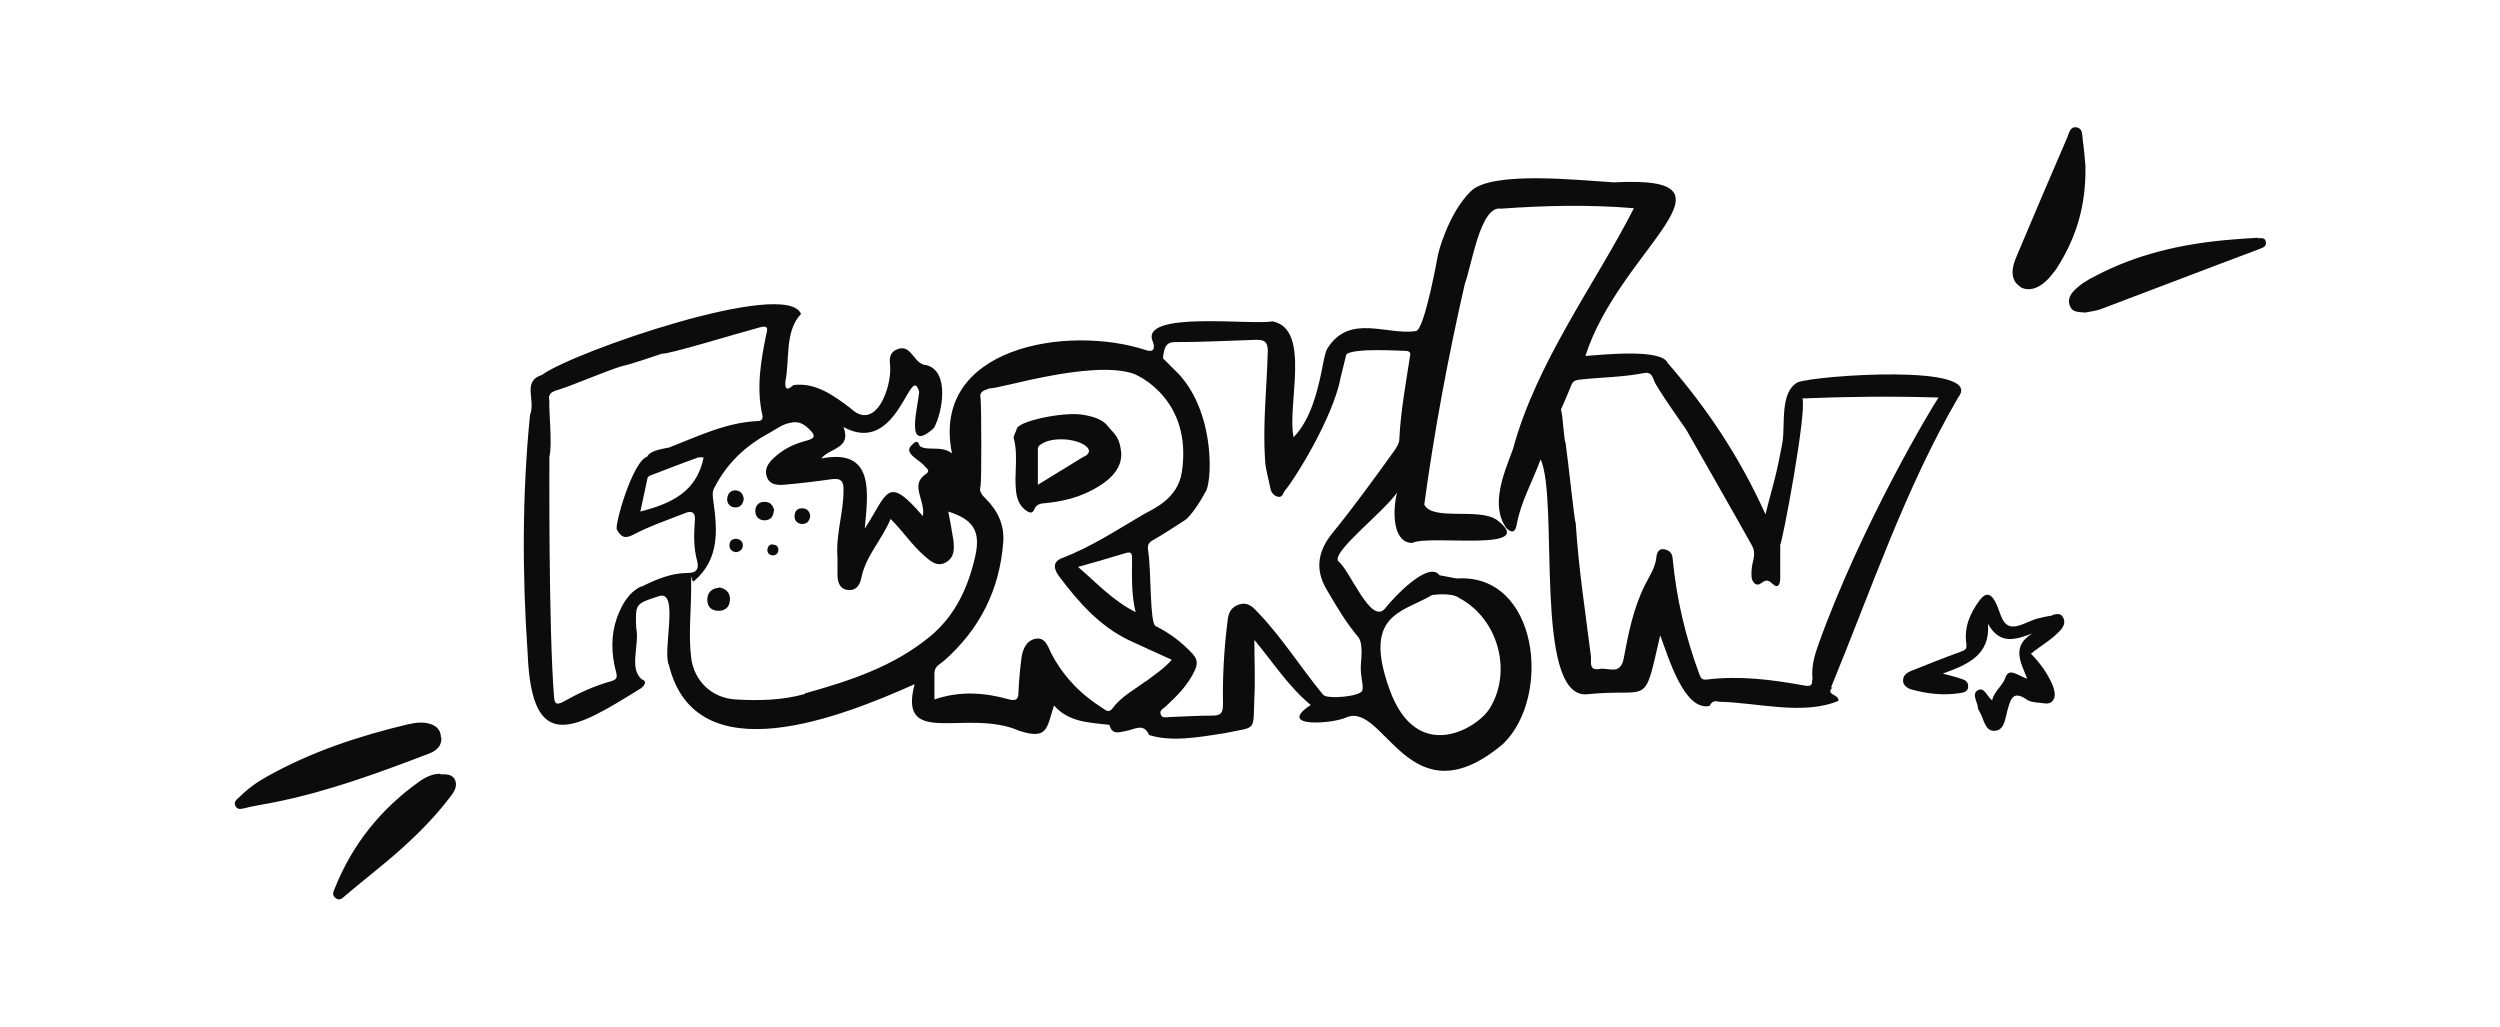<?xml version="1.0" encoding="UTF-8"?><svg id="Layer_1" xmlns="http://www.w3.org/2000/svg" viewBox="0 0 541.5 222.4"><defs><style>.cls-1{fill:#0c0c0c;}</style></defs><path class="cls-1" d="M444.6,133.3c-1.2.2-2.3.4-3.4.7-2,.6-4.2,2.1-5.9,1.6-1.9-.6-2.1-3.5-3.2-5.4-1-1.8-2.1-1.8-3.3-.2-2.1,2.8-3.4,5.9-2.9,9.4.2,1.4-.4,1.4-1.3,1.8-3.6,1.3-7.1,2.7-10.6,4.1-1,.4-1.8,1-1.8,2.1,0,1,.8,1.6,1.7,1.9,3.5,1,7.1,1.4,10.8.8.7-.1,1.7-.4,1.6-1.5,0-.9-.6-1.3-1.3-1.5-1.1-.4-2.3-.7-4.2-1.2,5.5-2,10.3-4,9.8-10.8,2.5,4.6,5.9,3.5,9.6,2.1-4.6,2.8-2.5,6.3-1.1,9.8-2-.6-3.9-2.5-4.7-.3-.7,2-2.5,3-2.9,5-1.1-.8-1.7-3-3.1-2.2-1.4.8-.1,2.5,0,3.7,0,.3.2.7.4,1,.9,1.5,1.1,4.1,3.1,4.1,2.3,0,2.4-2.7,2.9-4.4.7-2.5,1.2-4.5,4.3-2.3.6.4,1.5.5,2.4.6,1,0,2.3.6,3.1-.4.8-1,.4-2.2,0-3.4-1.1-2.5-2.6-4.7-4.7-6.8,2.2-1.8,4.6-3.1,6.4-5.1.7-.8,1.1-1.7.6-2.7-.5-1.1-1.5-.8-2.4-.6Z"/><path class="cls-1" d="M95.5,159.7c0-1.2-.6-2.1-1.6-2.6-1.8-.9-3.8-.6-5.6-.2-10.5,2.5-20.8,5.9-30.3,11.2-2.2,1.2-4.3,2.7-6.1,4.5-.5.5-1.4,1-.9,2,.5.9,1.3.6,2.2.4,2-.5,4.1-.8,6.1-1.2,11.6-2.3,22.7-6.4,33.7-10.6,1.5-.6,2.7-1.6,2.6-3.4Z"/><path class="cls-1" d="M437.5,62.1c1.9,1.2,4.4.4,6.6-2.2.4-.5.8-1,1.2-1.5,4.3-6.6,6.6-13.7,6.4-22.6-.1-1.2-.3-3.5-.6-5.7-.1-1,0-2.2-1.2-2.5-1.5-.3-1.7,1.1-2.1,2.1-3.7,8.6-7.4,17.2-11,25.8-1.4,3.2-1.1,5.4.8,6.6Z"/><path class="cls-1" d="M489.1,51.5c-2.3.1-4.7.3-7,.5-9.8.9-19.3,3.1-28.1,7.7-1.8.9-3.5,1.9-4.9,3.4-.8.9-1.3,2-.7,3.3.5,1.2,1.7,1.2,3.3,1.3.8-.2,2.2-.3,3.5-.8,11.4-4.3,22.8-8.7,34.3-13,.7-.3,1.4-.5,1.3-1.4-.1-1.1-1-.9-1.7-.9Z"/><path class="cls-1" d="M95.3,167.6c-1.6,0-3.1.7-4.5,1.7-8.3,5.9-14.4,13.5-18.2,22.9-.3.8-.9,1.7.2,2.4.9.6,1.5-.2,2.1-.7,4-3.4,8.2-6.6,12.1-10.1,4-3.6,7.7-7.4,10.9-11.7.7-1,1.2-2.1.6-3.3-.6-1.1-1.8-1.1-3.1-1.1Z"/><path class="cls-1" d="M155.8,127.3c-1.6.1-2.6,1-2.6,2.6,0,1.5.9,2.4,2.4,2.4,1.5,0,2.4-.8,2.5-2.3.1-1.6-.8-2.5-2.4-2.8Z"/><path class="cls-1" d="M167.7,110.7c-.2-1.2-.8-2-2.1-2-1.3,0-2,.8-2,2,0,1.2.8,2,2,2,1.3,0,1.9-.8,2-2Z"/><path class="cls-1" d="M159.4,106.2c-1.2,0-1.8.7-1.9,1.9,0,1,.6,1.7,1.6,1.8,1.2.1,1.8-.6,2-1.8-.1-1-.6-1.8-1.8-1.9Z"/><path class="cls-1" d="M173.7,110.1c-1.1,0-1.6.7-1.6,1.8,0,.9.6,1.5,1.6,1.6,1.1,0,1.6-.6,1.8-1.7-.1-1-.7-1.7-1.7-1.7Z"/><path class="cls-1" d="M159.5,116.7c-1,0-1.5.5-1.5,1.5,0,.8.6,1.3,1.4,1.4.9-.1,1.5-.6,1.5-1.5,0-.8-.6-1.3-1.4-1.4Z"/><path class="cls-1" d="M167.4,117.9c-.8,0-1.1.5-1.2,1.2,0,.7.5,1.2,1.2,1.2.7,0,1.2-.5,1.2-1.2,0-.7-.5-1.2-1.2-1.1Z"/><path class="cls-1" d="M396.6,148.9c8.7-21.1,16-43,27.6-62.9,5.7-7.3-30.8-4.7-34.8-3.2-3.9,2.1-2.7,8.9-3.3,12.9-.3,1.8-.6,2.9-.9,4.6-.7,3.5-1.8,7-2.8,11.1-5.5-12.2-12.5-22.8-21.2-32.8-1.3-3.1-13.8-1.8-17.8-1.5,7.4-23.2,36.2-39.2,6.2-37.6-7.1-.4-26.4-2.6-31,1.9-5,4.9-7.1,13.6-7.1,13.6,0,0-2.9,16.4-4.8,16.7-6.3,1-14.4-3.9-19.2,3.8-.6.9-1.1,4.6-1.7,7-.4,1.5-1.7,8.2-5.6,12.2-1.5-6.8,3.9-23.5-4.6-25.1-4.3.9-28.9-2.4-25.9,4.4.3.8.7,2.6-1.6,1.8-16.8-5.5-46.6-.7-41.9,22.4-2.3-1.8-5.4-.4-7-1.6-.4-1.5-1.1-.8-1.7-.2-2,1.8,1.8,3.2,2.8,4.6.5.5,1.3,1,.2,1.7-3.5,2.4,0,5.6-.6,9.1-7.9-9.2-7.6-4.9-12.6,2.7.8-8.2,2-17.4-9.4-15.2,1.8-2.3,6.6-2.1,4.8-6.8,11.9,6.5,14.5-14.5,16.4-7.6-.3,3.4-3.2,13.6,3.2,7.8,1.9-3.5,3.4-12.3-1.6-13.6-2.8-.1-3.2-4.6-6.2-3.5-1.8.6-1.9,2-1.7,3.6.4,4.6-3.1,14.5-8.6,9.2-3.6-2.7-7.5-5.6-12.3-5-1,.8-1.9,1.5-1.8-.7,1-4.7-.2-10.9,3.4-14.7-3.1-7.8-49.3,8.2-56.1,13.2-4.4,1.4-1.3,5.4-2.6,8.7-1.7,17.1-1.7,34.5-.5,51.8.9,22.1,10.3,16.2,24.5,7.4.7-.5,1.5-1.5.3-1.9-3-2.3-.5-7.6-1.3-11.2-.2-5.3-.2-5.2,5-6.9,4.4-1.3.6,12,2.1,15,5.9,23.9,37.7,11,53.2,4.1-3.7,14,11.3,5.1,22.7,10.1,6.2,2,5.9-.6,7.5-5.5,3.2,3.7,7.8,3.7,12,4.2.6,2.4,2.4,1.5,3.7,1.3,1.8-.3,3.7-1.8,4.9.9,4.9,1.6,11.2.4,16.4-.4,7-1.5,6.1-.1,6.4-7.8.2-3.9,0-7.9,0-12.4,4.2,5.1,7.5,10.2,12.2,14.1-7.6,5,4.7,4.1,7.7,2.7,8.3-3.6,13.6,22.9,34,5.7,10.6-10.3,7.6-37-10.1-35.8-1.2-.2-2.5-.5-3.7-.7-2.4-3.3-10.1,5-11.8,7.2-3.1,3.7-7.6-8.4-10.2-10.3-1.1-2.2,9.8-10.5,12.8-14.8-1,3.9-1,10.9,3.3,10.9,3.7-1.9,27.8,2.2,18.3-5-3.9-2.7-13.9.3-15.7-3.3,2.1-15.6,5.2-32.2,8.8-47.9,1.4-3.5,3.3-17,7.8-16.2,9.5-.7,19.3-.9,28.8-.1-8.3,16.3-21.1,33.3-26.2,52.2-1.9,5.1-5,12.2-1.4,17.1,1.1,1.1,1.9,1,2.2-.7.9-5,3.4-9.3,5.2-14.2,4,8.7-1.6,51.2,9.8,50.9,14.2-1.5,12.4,3.3,16.1-12.8,1.8,4.8,5.2,16.5,10.7,15.3.6-1.3,1.4-1,2.2-.9,8.3.2,18.1,3,25.7-.2.2-1.5-2.9-1.2-1.3-2.9ZM310.1,128.9c.2,0,4.3-.7,6.1.7,8.3,4.5,11.4,15.8,6.5,23.8-2.7,4.4-15.8,12.3-21.7-4s2.6-16.7,9-20.4ZM138.9,127c-2.9,1.4-4.3,4.2-5.3,6.9-1.3,3.7-1.2,7.7-.2,11.5.4,1.4.2,1.8-1.2,2.2-3.6,1-7,2.6-10.2,4.4-1.5.8-1.9.4-2-1.1-1.2-15-1-50.9-1-52,.7-2.6-.2-10.4,0-12-.5-2.2,1.4-2.2,2.6-2.7,1.5-.4,10.1-4,13.1-4.9,1.7-.3,7.5-2.3,8.7-2.7,1.3.2,15.3-4.1,21.2-5.7,1.5-.4,1.8,0,1.4,1.4-1.2,5.8-2.2,11.6-.9,17.5.2.8,0,1.4-1,1.4-6.8.3-12.9,3.3-19.1,5.7-.5.2-4.2.5-4.8,2-3.2,1-7.1,14.8-6.6,15.8.9,1.6,1.7,2.1,3.6,1.1,3.6-1.9,7.5-3.2,11.3-4.7,1.4-.6,2.2,0,2,1.7-.2,2.9-.3,5.8.5,8.7.4,1.6,0,2.6-2,2.6-3.6,0-6.9,1.4-10.1,3ZM152.4,99.1c-1.5,7.5-7.1,10-13.7,11.7.5-2.4,1-4.7,1.5-7,0-.5.5-.8.9-.9,3.4-1.3,6.7-2.6,10.1-3.8.4-.1.9,0,1.2,0ZM174.4,150.3c-5,1.4-10,1.5-15.1,1.2-5.1-.3-9-4-9.6-9.1-.6-5,0-10,0-15s0-1,.6-1.5c5.6-4.8,5.1-11.1,4.2-17.4-.1-1-.3-1.8.2-2.8,2.7-5.3,6.7-9.1,11.9-11.9,1.5-.8,2.8-1.9,4.5-2.2,1.6-.4,2.7,0,3.9,1.1,1.6,1.5,1.9,2.2-.5,2.8-2.6.7-4.9,1.8-6.9,3.7-1.2,1.1-2.1,2.4-1.5,4.1.6,1.7,2.2,1.8,3.7,1.7,3.4-.3,6.8-.7,10.3-1.2,2.1-.3,2.7.5,2.6,2.5,0,4.8-1.7,9.5-1.3,14.4,0,1.3,0,2.5,0,3.8,0,1.6.5,3.2,2.4,3.3,1.8.1,2.5-1.2,2.8-2.8,1-4.7,4.4-8,6.3-12.6,2.7,2.7,4.6,5.6,7.2,7.9,1.4,1.2,2.8,2.6,4.8,1.5,1.9-1.1,1.8-3,1.6-4.8-.3-2-.7-4.1-1.1-6.2,5.3,1.7,7,4.1,5.9,9.4-1.5,6.8-4.3,13.1-9.9,17.7-7.9,6.5-17.4,9.6-27.1,12.3ZM248.1,147.6c-2.4,1.8-5.3,3.3-7.1,5.8-.9,1.2-1.6.3-2.3-.1-4.6-2.9-8.3-6.7-10.9-11.6-.8-1.5-1.3-3.9-3.7-3.3-2,.5-2.7,2.6-2.9,4.5-.3,2.4-.5,4.7-.6,7.1,0,1.4-.5,1.9-2,1.5-5.3-1.5-10.7-1.9-16.2,0,0-2.1,0-3.9,0-5.7,0-1.5,1.2-1.9,2.1-2.7,7.7-6.8,12-15.3,12.8-25.6.3-3.8-1.2-6.9-3.8-9.5-.8-.8-1.5-1.5-1.1-2.8.2-.8.2-16.3,0-18.9-.4-1.7,1.1-1.8,2-2.2,1.6.3,21.7-6.2,31-3.2,1.2.4,12.9,5.7,10.6,21.3-.9,5.9-6.2,8-8.3,9.2-5.8,3.4-11.4,7.1-17.7,9.5-2.1.8-1.7,2.4-.7,3.8,4.2,5.6,8.8,10.9,15.3,14,3,1.4,5.9,2.7,9.2,4.2-1.6,1.9-3.7,3.2-5.6,4.7ZM246,132.6c-5-2.5-8.5-6.4-12.5-9.8,3.6-1,7-2,10.3-3,1.5-.5,1.4.5,1.4,1.4,0,3.7-.2,7.4.8,11.5ZM305.4,77.2c-.9,5.9-2,11.8-2.3,17.8,0,1-.5,1.7-1,2.5-4.4,6.1-8.8,12.2-13.6,18.1-2.9,3.6-3.8,7.6-1.2,12,2.1,3.6,4.2,7.2,6.9,10.4q1,1.2.6,5.4c-.3,2.9.6,4.7.3,6.1s-7.6,2-8.5,1c-4.7-5.7-9-12.5-14-17.7-1.1-1.2-2.3-2.6-4.4-1.8-2.1.8-2.2,2.5-2.4,4.2-.7,5.8-1,11.6-.9,17.4,0,2-.6,2.4-2.4,2.4-3,0-6,.2-9,.3-.8,0-1.8.4-2.1-.6-.3-.9.6-1.2,1.1-1.7,2.5-2.3,4.8-4.6,6.3-7.8.7-1.5.5-2.5-.5-3.6-2.3-2.5-5-4.5-8-6-1.3-.7-.9-11.8-1.6-16.2-.2-1.3,0-1.9,1.2-2.5,2.3-1.3,4.5-2.8,6.7-4.2,1.4-.8,4-5.1,4.4-6,1.5-1.4,2.5-16.7-5.6-25.6-3.3-3.3-2.8-2.8-3.5-3.5.2-1.8.4-3.5,2.5-3.5,5.9,0,11.8-.3,17.7-.5,1.9,0,2.5.5,2.5,2.5-.2,7.8-1.1,15.6-.6,23.4.1,2.2.8,4.3,1.2,6.4.2.9.8,1.5,1.6,1.7,1,.2,1.1-.8,1.5-1.3,2.7-3.3,10.3-15.9,12-24.1,0-.2,0-.3.1-.5.4-1.6.8-3.2,1.2-4.9,1.3-1.5,12-.8,12.8-.8,1,0,1.3.5.9,1.4ZM392.5,147.2c.1,1.3-.4,1.5-1.6,1.3-7.1-1.3-14.1-2.2-21.3-1.3-1.1.1-1.2-.5-1.5-1.1-3-8.1-5-16.5-5.8-25.1-.1-1.4-.9-1.8-1.7-2-1.1-.3-1.7.5-1.8,1.5-.2,2.4-1.5,4.2-2.5,6.2-2.5,5-3.6,10.5-4.6,15.9-.7,3.8-3.4,1.9-5.3,2.3-2.3.4-1.7-1.5-1.8-2.7-1.2-9.6-2.7-19.2-3.3-28.9-.3-.5-1.6-13.3-2.2-17.4-.4-.7-.5-5.5-1-7.2.8-1.8,1.6-3.6,2.3-5.4.4-.9,1.1-1,2-1.1,4.6-.5,9.2-.5,13.7-1.4,1.5-.3,1.8.7,2.2,1.7.4,1.3,6.2,9.5,6.9,10.5.4.7,12.1,21.2,14.3,25.2.6,1.1.5,2.2.2,3.4-.3,1.2-.4,2.3-.3,3.5.2,1.2,1.1,2,2.1,1.2,1.2-.9,1.6-.6,2.6.3,1.1,1,1.5-.3,1.5-1.3,0-2.4,0-4.9,0-7.3.5-.7,5.8-28.8,4.8-31.7,9.8-.4,19.3-.5,29.5-.2-1.3,1.8-16.7,27.5-26,53.4-.9,2.5-1.6,5-1.3,7.7Z"/><path class="cls-1" d="M242.8,97.6c-.4-3.2-1.5-3.6-3.1-5.6-.9-1-2.6-1.8-5.4-2.2-4-.6-14,1.4-14.1,3.2-.2.7-.8,1.5-.6,2,1,3.8,0,7.8.5,11.6.2,1.5.7,2.8,1.9,3.8.7.5,1.5,1.1,2,0,.6-1.6,2-1.3,3.2-1.5,4.5-.5,8.7-1.9,12.3-4.6,2.2-1.7,3.7-3.9,3.3-6.8ZM234.9,98.8c-3.2,2-6.4,3.9-10.1,6.2,0-2.9,0-5.3,0-7.7,0-.7.4-.9.9-1.2,2.2-1.4,6.9-1.2,9.2.3,1.3.9,1.3,1.7,0,2.5Z"/></svg>
